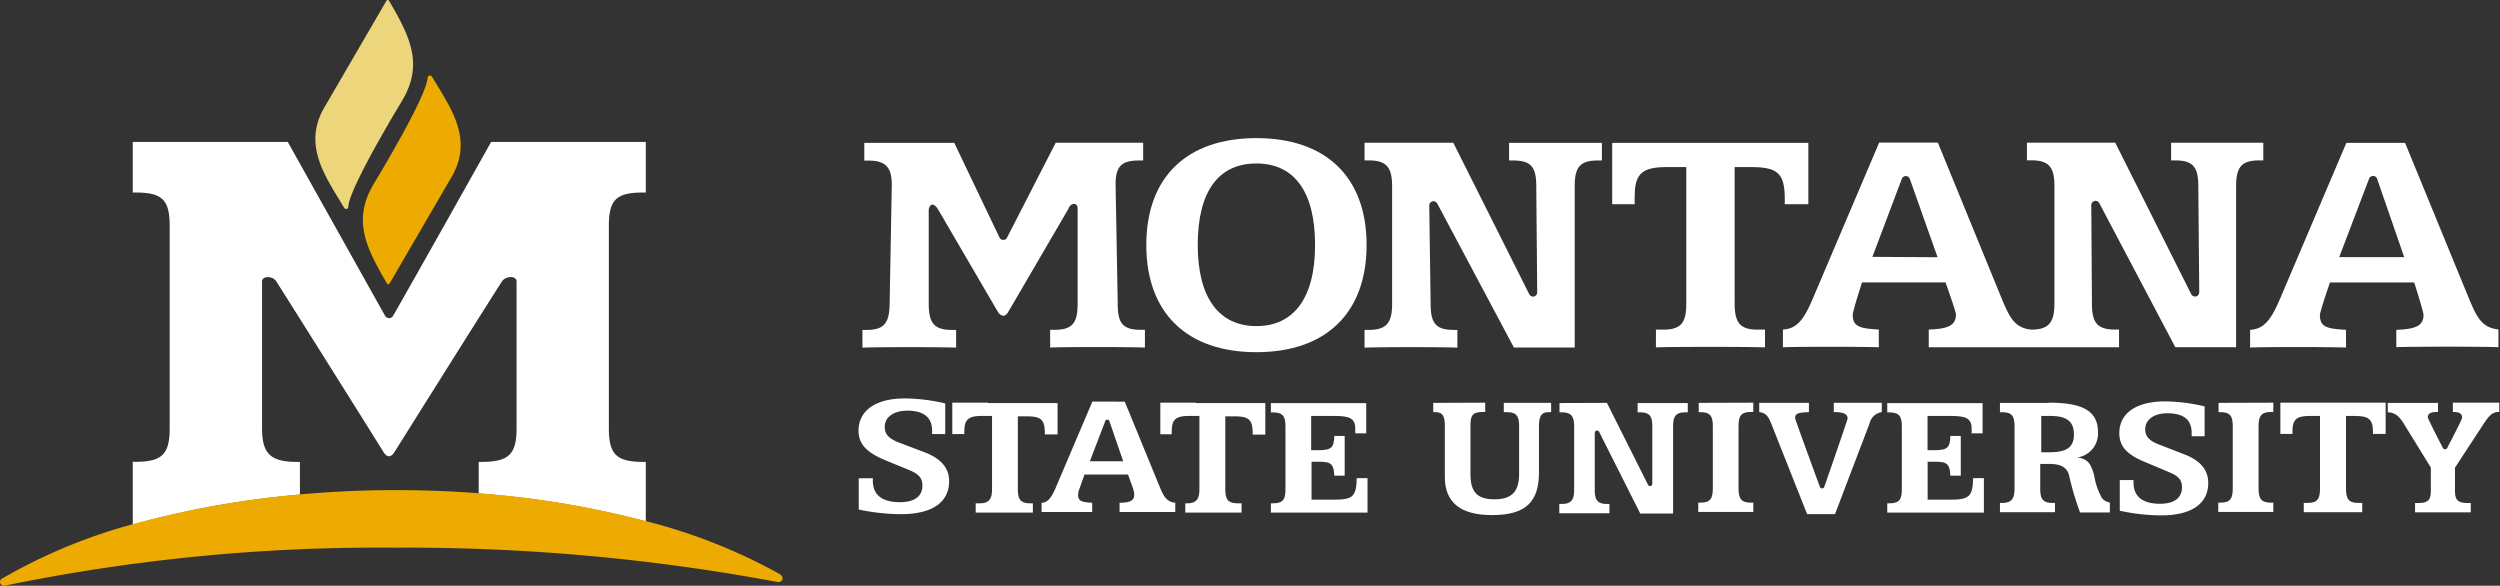 <svg xmlns="http://www.w3.org/2000/svg" viewBox="0 0 269.32 63.1"><rect x="0" y="0" width="269.32" height="63.1" fill="#333333" stroke="none"/><defs><style>.cls-1{fill:#fff;}.cls-2{fill:#edaa00;}.cls-3{fill:#edd57c;}</style></defs><title>msu-logo-w</title><g id="Layer_2" data-name="Layer 2"><g id="Layer_1-2" data-name="Layer 1"><path class="cls-1" d="M32.31,53.3V49.76H32c-2.86,0-3.77-.88-3.77-3.62V30.32c0-.62,1.17-.62,1.54,0,2.94,4.65,10.07,16,11.49,18.29.1.17.61,1.08,1.24.08C43.85,46.55,51.08,35,54.07,30.32c.42-.63,1.58-.63,1.58,0,0,4.26,0,15.82,0,15.82,0,2.81-.85,3.62-3.79,3.62h-.29v3.41a99.35,99.35,0,0,1,18,3V49.76h-.29c-2.86,0-3.69-.81-3.69-3.62V24.36c0-2.84.79-3.62,3.69-3.62h.29V15.29H52.91S44.59,30.12,42.36,34a.5.5,0,0,1-.89,0L31,15.29H14.3v5.45h.3c2.89,0,3.68.78,3.68,3.62V46.13c0,2.81-.83,3.62-3.68,3.62h-.3v6.77a99.6,99.6,0,0,1,18-3.23h.05"/><path class="cls-2" d="M84.1,61.9a60,60,0,0,0-14.56-5.77,99.35,99.35,0,0,0-18-3c-3-.22-6-.34-9.15-.33-3.43,0-6.83.17-10.15.47a99.46,99.46,0,0,0-18,3.22A58.78,58.78,0,0,0,.2,62.34a.4.4,0,0,0-.17.5.46.46,0,0,0,.5.25A199.21,199.21,0,0,1,42.48,59a217.19,217.19,0,0,1,41.29,3.7.46.46,0,0,0,.51-.27.38.38,0,0,0-.18-.48"/><path class="cls-2" d="M46.21,8.15a.23.23,0,0,0-.14.17v0c0,1.95-5.78,11.44-5.78,11.44-2.32,3.88-.95,6.79,1.4,10.78a.16.16,0,0,0,.28,0l6.79-11.67c2-3.65.15-6.72-1.67-9.7,0,0-.6-1-.62-1a.33.33,0,0,0-.26,0"/><path class="cls-3" d="M41.77,0a.16.16,0,0,0-.14.08L34.84,11.75c-2,3.65-.15,6.72,1.67,9.7,0,0,.6,1,.62,1a.3.3,0,0,0,.25.05.23.23,0,0,0,.14-.18v0c0-1.95,5.78-11.44,5.78-11.44C45.62,7,44.26,4.07,41.91.08A.17.17,0,0,0,41.77,0"/><path class="cls-1" d="M147.22,26.39c0,7.34-4.39,11.55-11.87,11.55s-11.86-4.21-11.86-11.55,4.39-11.51,11.86-11.51,11.87,4.17,11.87,11.51m-18.19,0c0,5.72,2.31,8.74,6.32,8.74s6.32-3,6.32-8.74-2.24-8.78-6.32-8.78-6.32,3-6.32,8.78"/><path class="cls-1" d="M156.56,15.38l8.17,16.29a.48.48,0,0,0,.54.27.47.47,0,0,0,.33-.44l-.1-11.4c0-2-.46-2.81-2.47-2.81h-.46v-1.9c1.66,0,8.28,0,10,0v1.9h-.46c-2,0-2.47.83-2.47,2.81V37.44h-6.55l-8.26-15.52a.46.46,0,0,0-.5-.23.47.47,0,0,0-.36.41l.15,10.6c0,2,.46,2.84,2.46,2.84H157v1.91c-1.65-.07-8.28-.07-10,0V35.54h.46c2,0,2.51-.86,2.51-2.84V20.09c0-2-.54-2.81-2.51-2.81H147v-1.9Z"/><path class="cls-1" d="M194.81,15.38V22h-2.54v-.58c0-2.84-.85-3.42-3.7-3.42h-1.7V32.67c0,2,.5,2.84,2.46,2.84h.81v1.91c-2-.07-9.79-.07-11.75,0V35.51h.81c2,0,2.46-.86,2.46-2.84V18h-2.08c-2.58,0-3.47.65-3.47,3.06a8,8,0,0,0,0,.94h-2.43V15.39h21.09Z"/><path class="cls-1" d="M233.89,15.38v1.9h.46c2,0,2.47.83,2.47,2.81l.1,11.4a.47.47,0,0,1-.33.44.48.48,0,0,1-.55-.27l-8.17-16.29h-9.51v1.9h.46c2,0,2.5.83,2.5,2.81V32.67c0,2-.54,2.84-2.5,2.84h0c-1.85-.18-2.39-1.44-3.24-3.49l-6.82-16.66h-6.32l-7.13,16.76c-.92,2.19-1.69,3.31-3.24,3.38v1.91c1.62-.07,8.51-.07,10.33,0V35.5c-2-.11-2.81-.29-2.81-1.58,0-.4,1-3.5,1-3.5h9s1.12,3.14,1.12,3.46c0,1.19-.85,1.55-2.93,1.62v1.91c.84,0,20,0,20.5,0V35.5h-.46c-2,0-2.46-.86-2.46-2.84l-.07-10.6a.47.47,0,0,1,.36-.41.46.46,0,0,1,.5.23l8.19,15.52h6.55V20.09c0-2,.5-2.81,2.47-2.81h.46v-1.9ZM201.71,27.67l3.18-8.43a.46.46,0,0,1,.84,0l3,8.47Z"/><path class="cls-1" d="M259.09,15.38,265.91,32c.85,2.05,1.39,3.31,3.24,3.49v1.91c-1.81-.07-9.13-.07-11,0V35.53c2.08-.07,2.93-.43,2.93-1.62,0-.32-1-3.48-1-3.48H251s-1.08,3.13-1.08,3.52c0,1.29.77,1.47,2.81,1.58v1.91c-1.81-.07-8.71-.07-10.33,0V35.53c1.54-.07,2.31-1.19,3.24-3.38l7.13-16.76h6.31Zm-3.87,3.86L252,27.7h7l-2.93-8.47a.43.43,0,0,0-.42-.27.45.45,0,0,0-.43.28"/><path class="cls-1" d="M108.05,34c-.33,0-.56-.42-.56-.42l-6.42-11s-.31-.54-.62-.54-.4.53-.4.53V32.7c0,2,.5,2.84,2.47,2.84H103v1.91c-1.58-.07-8.32-.07-10.09,0V35.54h.46c2,0,2.43-.86,2.47-2.84l.23-12.77c0-1.83-.58-2.63-2.5-2.63h-.46V15.39c1.73,0,8,0,9.69,0l4.87,10.19a.44.44,0,0,0,.42.26.4.4,0,0,0,.4-.25l5.24-10.21c1.5,0,7.53,0,9.42,0v1.91h-.5c-1.93,0-2.47.75-2.47,2.59l.23,12.81c0,2,.42,2.84,2.47,2.84h.46v1.91c-1.77-.07-8.55-.07-10.21,0V35.53h.5c2,0,2.46-.86,2.46-2.84V22.51s.05-.54-.39-.54-.61.54-.61.54l-6.46,11.07s-.22.44-.56.44"/><path class="cls-1" d="M121.17,43.27l3.69,9c.46,1.11.75,1.79,1.75,1.89v1c-1,0-2,0-3,0s-2,0-3,0v-1c1.13,0,1.58-.23,1.58-.88a2.94,2.94,0,0,0-.21-.89l-.46-1.27h-4.69l-.54,1.52a2.15,2.15,0,0,0-.15.66c0,.7.41.8,1.52.86v1c-1,0-1.94,0-2.88,0s-1.84,0-2.57,0v-1c.7,0,1.12-.64,1.61-1.83l3.86-9.07Zm-2.1,2.09-1.66,4.33H121l-1.49-4.33a.24.24,0,0,0-.23-.15.23.23,0,0,0-.22.15"/><path class="cls-1" d="M101.85,46.76h-1.44a2.68,2.68,0,0,0,0-.39c0-1.48-1-2.13-2.67-2.13-1.5,0-2.43.72-2.43,1.75,0,.83.5,1.3,1.6,1.71l2.64,1c1.81.68,2.7,1.71,2.7,3.14,0,2.25-1.81,3.55-5.17,3.55a22.11,22.11,0,0,1-4.57-.5V51.52h1.52c0,.1,0,.2,0,.27,0,1.53,1,2.31,2.93,2.31,1.56,0,2.41-.64,2.41-1.8,0-.83-.44-1.26-1.45-1.67l-2.43-1c-2-.82-3-1.69-3-3.24,0-2.13,1.79-3.47,5-3.47a20,20,0,0,1,4.34.54v3.27Z"/><path class="cls-1" d="M237.51,47H236.1a2.55,2.55,0,0,0,0-.38c0-1.45-.93-2.1-2.62-2.1-1.46,0-2.38.71-2.38,1.72,0,.82.49,1.28,1.57,1.68l2.58,1c1.77.67,2.64,1.68,2.64,3.1,0,2.22-1.77,3.5-5.06,3.5a21.12,21.12,0,0,1-4.47-.5v-3.3h1.48c0,.09,0,.19,0,.27,0,1.51,1,2.28,2.86,2.28,1.53,0,2.36-.63,2.36-1.78,0-.82-.43-1.24-1.42-1.64l-2.38-1c-2-.8-2.95-1.66-2.95-3.19,0-2.1,1.75-3.42,4.94-3.42a19.17,19.17,0,0,1,4.25.54V47Z"/><path class="cls-1" d="M106.44,43.42h3.49c.43,0,1.76,0,4,0v3.38h-1.37v-.12c0-1.52-.45-1.83-2-1.83h-.91v7.85c0,1.06.27,1.52,1.32,1.52h.3v1c-.92,0-2,0-3,0s-2.11,0-3.16,0v-1h.44c1,0,1.32-.46,1.32-1.52V44.81h-1.12c-1.38,0-1.86.35-1.86,1.64a1,1,0,0,0,0,.31h-1.3V43.38c2.14,0,3.42,0,3.84,0"/><path class="cls-1" d="M128.82,43.42h3.49c.43,0,1.75,0,4,0v3.4h-1.36v-.14c0-1.52-.46-1.83-2-1.83H132v7.85c0,1.06.27,1.52,1.32,1.52h.43v1c-1.05,0-2.11,0-3.14,0s-1.87,0-2.92,0v-1h.2c1,0,1.32-.46,1.32-1.52V44.81h-1.12c-1.38,0-1.86.35-1.86,1.64a1.2,1.2,0,0,0,0,.33H125v-3.4c2.15,0,3.43,0,3.84,0"/><path class="cls-1" d="M147.18,43.42v3.26H146v-.52c0-1.12-.68-1.35-2.21-1.35h-2.54V48.5H142c1.37,0,1.72-.23,1.74-1.54h1.12v4.28h-1.12c-.06-1.27-.37-1.5-1.65-1.5h-.8v4.09h2.31c2.07,0,2.52-.25,2.56-2.32h1.16v3.71H136.91v-1h.25c1.12,0,1.32-.5,1.32-1.52V45.93c0-1.06-.27-1.5-1.32-1.5h-.25v-1h10.27Z"/><path class="cls-1" d="M160,43.38v1h-.25c-1.14,0-1.34.38-1.34,1.5v5.19c0,1.85.64,2.72,2.58,2.72s2.66-.89,2.66-2.76V45.9c0-1.06-.27-1.5-1.32-1.5H162v-1c.89,0,4.28,0,5.1,0v1h-.31c-.75,0-1,.48-1,1.5v5c0,3.17-1.43,4.59-5.06,4.59-3.41,0-5.08-1.37-5.08-4.11V45.9c0-1-.19-1.5-1-1.5h-.25v-1Z"/><path class="cls-1" d="M188.88,43.38v1h-.27c-1.05,0-1.32.44-1.32,1.5v6.75c0,1.06.27,1.52,1.32,1.52h.27v1c-1,0-4.94,0-5.93,0v-1h.25c1.05,0,1.32-.46,1.32-1.52V45.9c0-1.06-.27-1.5-1.32-1.5H183v-1Z"/><path class="cls-1" d="M202.72,43.39v0c-.74,0-4.17,0-5.17,0v1c1,0,1.49.19,1.49.7,0,.13-2.52,7.38-2.52,7.38a.27.27,0,0,1-.22.15.32.32,0,0,1-.24-.15s-2.68-7.29-2.68-7.43c0-.54.44-.6,1.49-.64v-1c-1.14,0-4.71,0-5.35,0v1c.7.06,1,.46,1.32,1.31l3.84,9.68h3l3.72-9.76a1.57,1.57,0,0,1,1.32-1.23v-1Z"/><path class="cls-1" d="M220.7,43.38c3.61,0,5.31.85,5.31,3.18a2.59,2.59,0,0,1-2.23,2.72c1.18.15,1.47.71,1.82,1.93a7.34,7.34,0,0,0,.85,2.47,1.48,1.48,0,0,0,.84.46v1.07h-3.21a32.43,32.43,0,0,1-1.22-4.15c-.29-.77-.93-1.08-2.07-1.08h-1v2.68c0,1.06.27,1.52,1.32,1.52h.27v1c-1,0-4.94,0-5.93,0v-1h.25c1,0,1.32-.46,1.32-1.52V45.91c0-1.06-.27-1.5-1.32-1.5h-.25v-1h5.24Zm-.91,5.34h1c1.8,0,2.63-.5,2.63-1.91s-.78-2-2.52-2h-1v3.92Z"/><path class="cls-1" d="M244.9,43.38v1h-.27c-1,0-1.32.44-1.32,1.5v6.75c0,1.06.27,1.52,1.32,1.52h.27v1c-1,0-4.94,0-5.93,0v-1h.24c1.06,0,1.32-.46,1.32-1.52V45.9c0-1.06-.27-1.5-1.32-1.5H239v-1Z"/><path class="cls-1" d="M257,43.38v3.37h-1.36v-.11c0-1.52-.46-1.83-2-1.83h-.91v7.85c0,1.06.27,1.52,1.32,1.52h.43v1c-1.05,0-2.11,0-3.14,0s-2.11,0-3.16,0v-1h.43c1.05,0,1.32-.46,1.32-1.52V44.81h-1.11c-1.38,0-1.86.35-1.86,1.64,0,.15,0,.31,0,.3h-1.3V43.38Z"/><path class="cls-1" d="M262.64,43.38v1h-.1c-.66,0-1,.17-1,.56,0,.19,1.63,3.32,1.63,3.32a.26.26,0,0,0,.46,0s1.61-3.07,1.61-3.26c0-.45-.31-.62-1-.62v-1c.89,0,4.23,0,5,0v1h-.08c-.66,0-1.05.44-1.61,1.29l-3.08,4.71V52.8c0,1,.21,1.39,1.41,1.39h.29v1c-1,0-5,0-6,0v-1h.29c1.18,0,1.41-.37,1.41-1.39V50.37l-2.89-4.69c-.49-.79-.91-1.23-1.75-1.27v-1h5.32Z"/><path class="cls-1" d="M173.11,43.4l4.42,8.81a.25.25,0,0,0,.3.14.24.24,0,0,0,.17-.24L178,45.94c0-1.07-.25-1.52-1.33-1.52h-.25v-1c.9,0,4.48,0,5.4,0v1h-.25c-1.06,0-1.33.45-1.33,1.52v9.38h-3.54l-4.43-8.8a.24.24,0,0,0-.27-.13.26.26,0,0,0-.2.22l0,6.14c0,1.07.25,1.54,1.33,1.54h.25v1c-.9,0-4.48,0-5.4,0v-1h.25c1.06,0,1.35-.47,1.35-1.54V45.94c0-1.07-.29-1.52-1.35-1.52H168v-1Z"/><path class="cls-1" d="M213.58,43.42v3.26H212.4v-.52c0-1.12-.68-1.35-2.21-1.35h-2.54V48.5h.72c1.37,0,1.71-.23,1.74-1.54h1.12v4.28h-1.12c-.06-1.27-.37-1.5-1.65-1.5h-.8v4.09H210c2.07,0,2.52-.25,2.56-2.32h1.16v3.71H203.31v-1h.25c1.12,0,1.32-.5,1.32-1.52V45.93c0-1.06-.27-1.5-1.32-1.5h-.25v-1h10.27Z"/></g></g></svg>